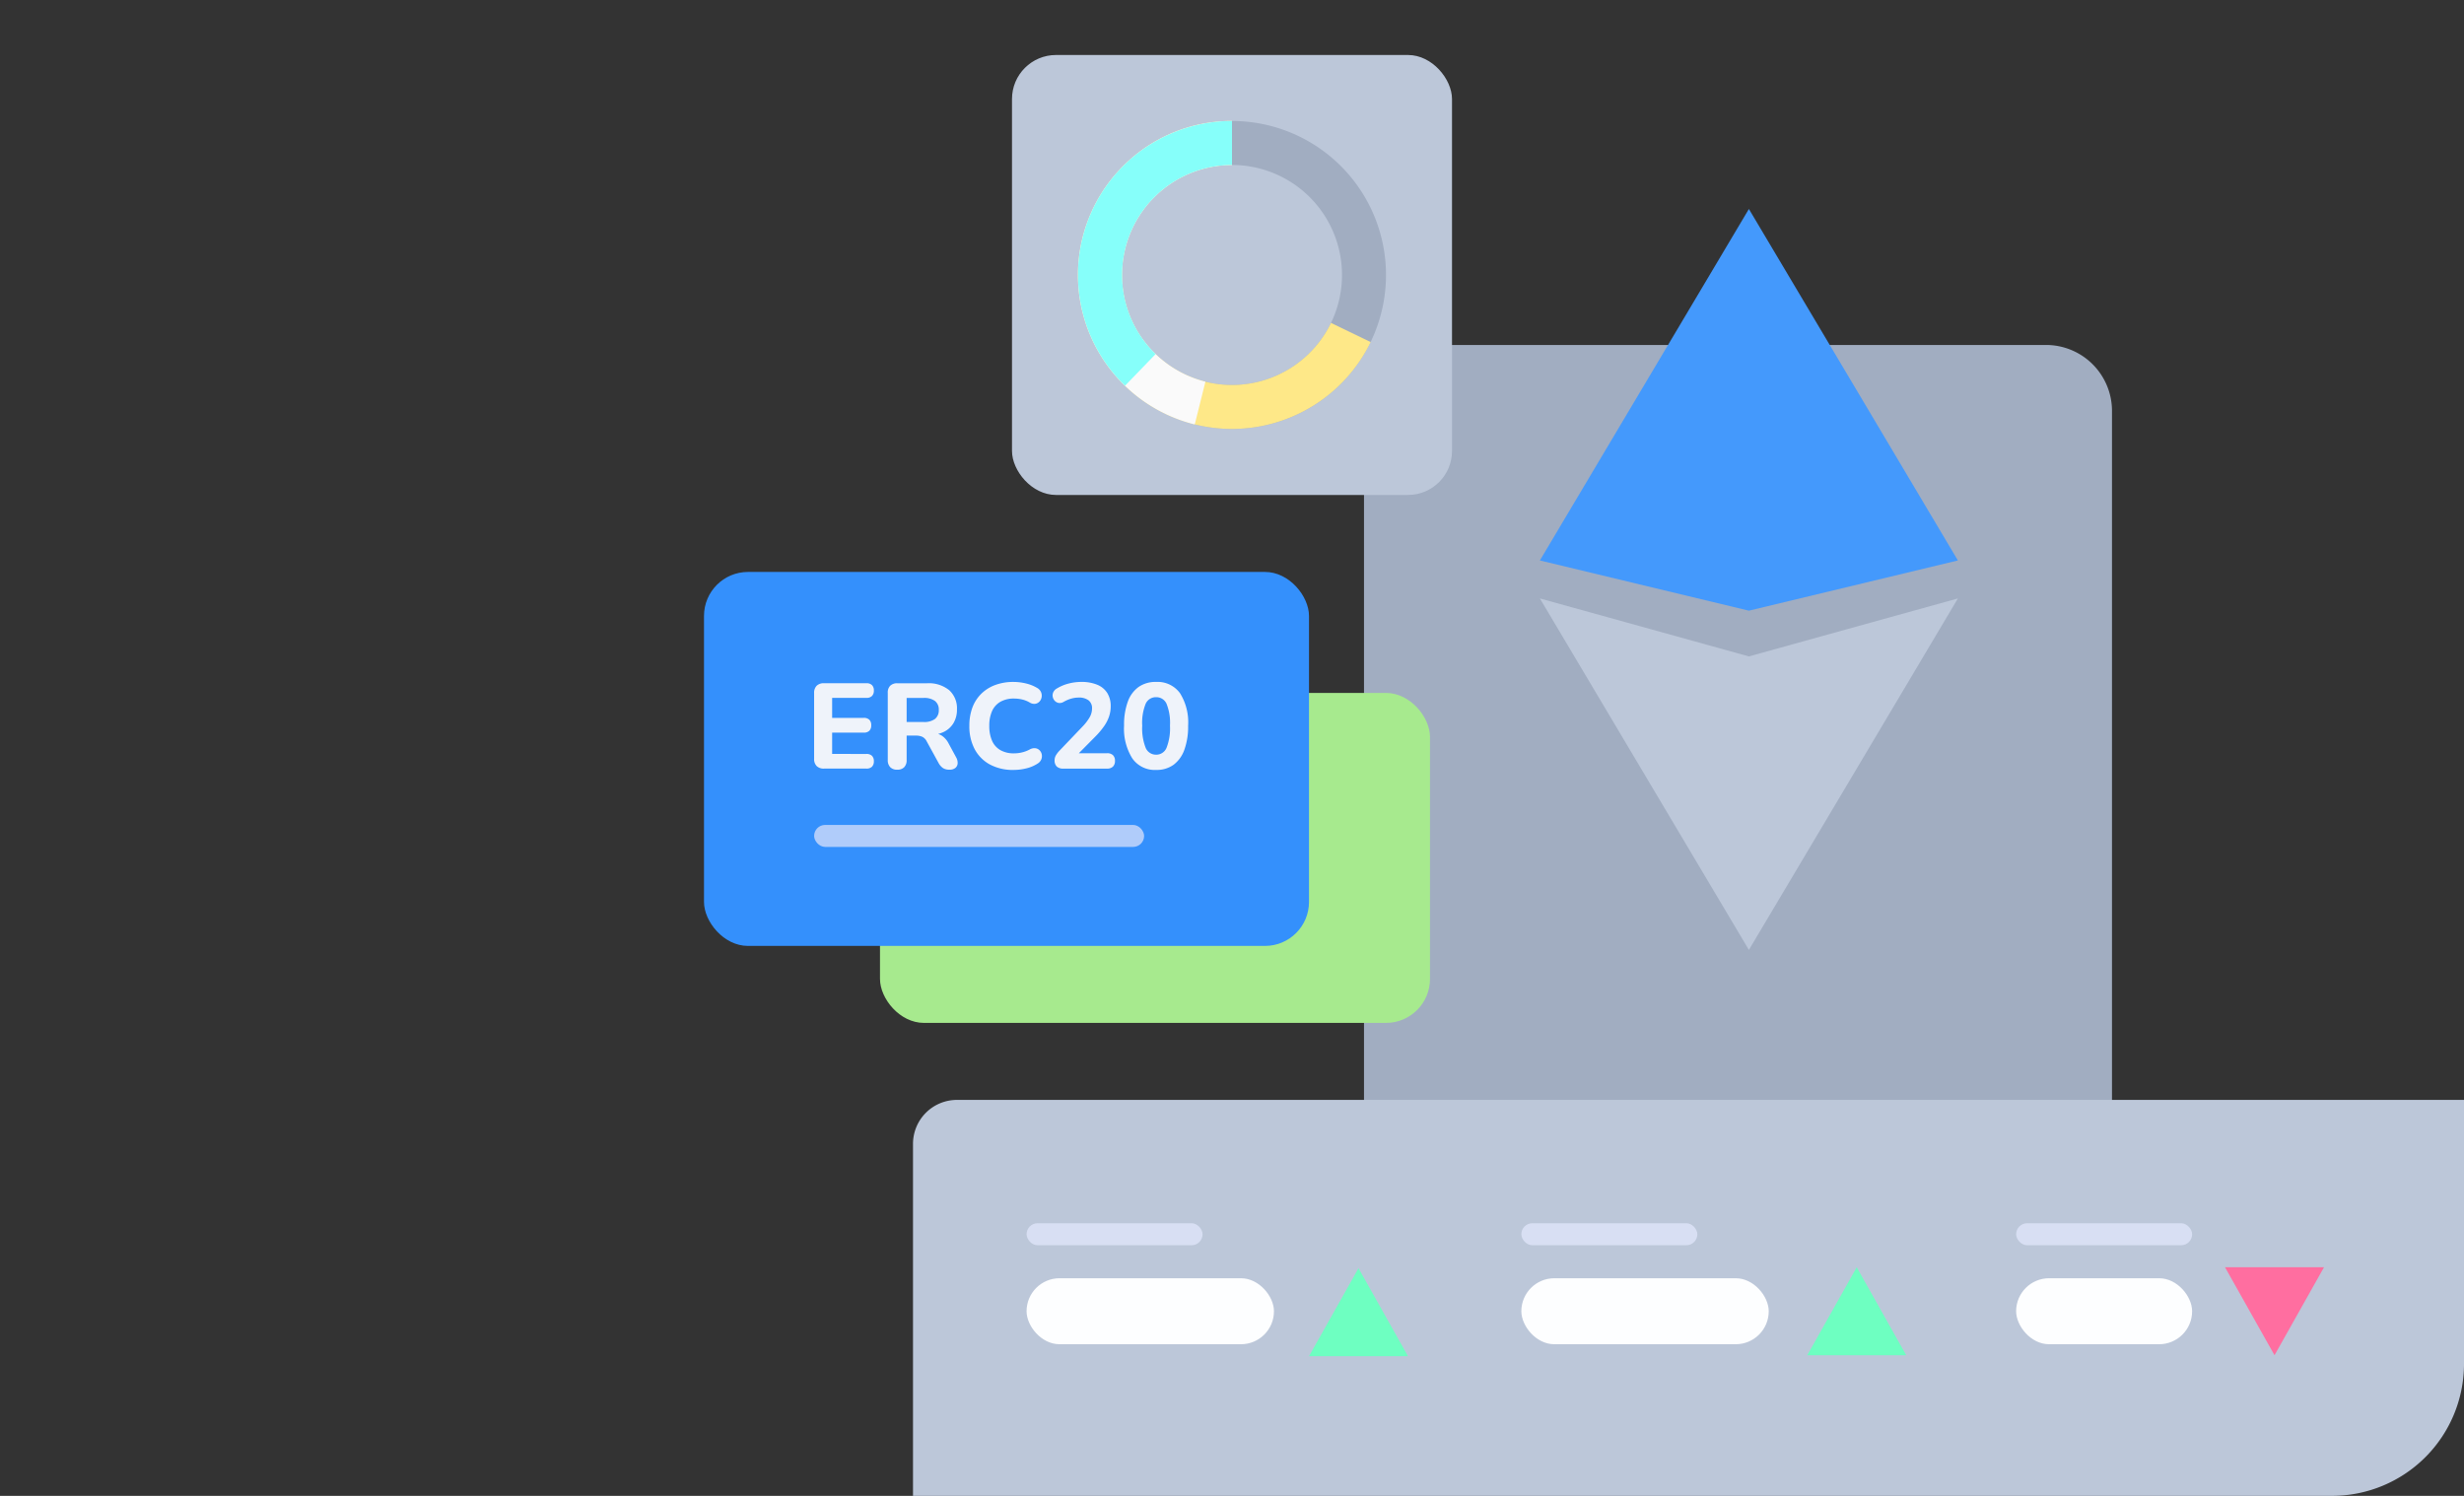 <svg id="Group_2214" data-name="Group 2214" xmlns="http://www.w3.org/2000/svg" width="224" height="136" viewBox="0 0 224 136">
  <rect x="0" y="0" width="224" height="136" fill="#333333" stroke="none"/>
  <g id="Group_2016" data-name="Group 2016" transform="translate(64 5)">
    <g id="Group_2013" data-name="Group 2013" transform="translate(60 14)">
      <path id="Rectangle_622" data-name="Rectangle 622" d="M6,0H62a6,6,0,0,1,6,6V76a0,0,0,0,1,0,0H0a0,0,0,0,1,0,0V6A6,6,0,0,1,6,0Z" transform="translate(0 12.364)" fill="#a1adc1"/>
      <g id="Group_2003" data-name="Group 2003" transform="translate(15.99)">
        <g id="Group_1999" data-name="Group 1999">
          <path id="Path_330" data-name="Path 330" d="M19,0,38,31.955,19,36.52,0,31.955Z" fill="#4499fc"/>
          <path id="Path_331" data-name="Path 331" d="M19,0,38,31.955,19,26.684,0,31.955Z" transform="translate(38 67.364) rotate(180)" fill="#bcc7d9"/>
        </g>
      </g>
    </g>
    <g id="Group_2014" data-name="Group 2014" transform="translate(28)">
      <rect id="Rectangle_618" data-name="Rectangle 618" width="40" height="40" rx="4" fill="#bcc7d9"/>
      <g id="Group_2047" data-name="Group 2047" transform="translate(6 6)">
        <path id="Ellipse_10" data-name="Ellipse 10" d="M12-2A14,14,0,0,1,26,12,14,14,0,0,1,12,26,14,14,0,0,1-2,12,14,14,0,0,1,12-2Zm0,24A10,10,0,1,0,2,12,10.011,10.011,0,0,0,12,22Z" transform="translate(2 2)" fill="#a1adc1"/>
        <path id="Subtraction_1" data-name="Subtraction 1" d="M14,28A14,14,0,0,1,4.1,4.1,13.908,13.908,0,0,1,14,0V4a10,10,0,1,0,9,14.357L26.608,20.1A14.04,14.04,0,0,1,14,28Z" transform="translate(0 0)" fill="#fee888"/>
        <path id="Subtraction_2" data-name="Subtraction 2" d="M10.617,27.59h0A14,14,0,0,1,4.1,4.1,13.908,13.908,0,0,1,14,0V4A10.012,10.012,0,0,0,4,14a9.889,9.889,0,0,0,2.16,6.2,10.065,10.065,0,0,0,5.423,3.5l-.967,3.884Z" transform="translate(0 0)" fill="#fafafa"/>
        <path id="Subtraction_3" data-name="Subtraction 3" d="M4.275,24.071h0L4.1,23.9A14,14,0,0,1,14,0V4A10,10,0,0,0,7.057,21.19L4.276,24.07Z" transform="translate(0 0)" fill="#86fffa"/>
      </g>
    </g>
    <rect id="Rectangle_624" data-name="Rectangle 624" width="50" height="30" rx="4" transform="translate(16 58)" fill="#a7ea8e"/>
    <g id="Group_2007" data-name="Group 2007" transform="translate(0 47)">
      <rect id="Rectangle_619" data-name="Rectangle 619" width="55" height="34" rx="4" transform="translate(0)" fill="#3490fc"/>
      <g id="Group_2006" data-name="Group 2006" transform="translate(10.011 10)">
        <rect id="Rectangle_621" data-name="Rectangle 621" width="30" height="2" rx="1" transform="translate(0 13)" fill="#b0ccfa"/>
        <path id="Path_334" data-name="Path 334" d="M1.819-1.429a.9.9,0,0,1-.664-.231.89.89,0,0,1-.232-.66V-8.3a.89.89,0,0,1,.232-.66.9.9,0,0,1,.664-.231H5.682a.685.685,0,0,1,.5.171.66.66,0,0,1,.172.49.676.676,0,0,1-.172.5.685.685,0,0,1-.5.171H2.561V-6.04H5.428a.7.7,0,0,1,.515.171.676.676,0,0,1,.172.5.676.676,0,0,1-.172.5.7.7,0,0,1-.515.171H2.561v1.937H5.682a.685.685,0,0,1,.5.171.66.66,0,0,1,.172.49.676.676,0,0,1-.172.5.685.685,0,0,1-.5.171Zm6.663.1a.848.848,0,0,1-.642-.231.9.9,0,0,1-.221-.649V-8.318a.865.865,0,0,1,.227-.649.892.892,0,0,1,.647-.22h2.689A2.941,2.941,0,0,1,13.2-8.56a2.215,2.215,0,0,1,.708,1.75,2.369,2.369,0,0,1-.321,1.254,2.105,2.105,0,0,1-.924.814,3.432,3.432,0,0,1-1.478.286l.089-.187h.454a1.464,1.464,0,0,1,.813.226,1.867,1.867,0,0,1,.6.688l.686,1.265a1.006,1.006,0,0,1,.144.539.578.578,0,0,1-.2.429.816.816,0,0,1-.553.165,1.035,1.035,0,0,1-.592-.154,1.345,1.345,0,0,1-.4-.473L11.161-3.9a.911.911,0,0,0-.4-.418,1.379,1.379,0,0,0-.581-.11H9.334V-2.21a.915.915,0,0,1-.216.649A.829.829,0,0,1,8.482-1.33Zm.852-4.336h1.538a1.648,1.648,0,0,0,1.035-.275.987.987,0,0,0,.349-.825.974.974,0,0,0-.349-.814,1.648,1.648,0,0,0-1.035-.275H9.334Zm9.717,4.358a4.4,4.4,0,0,1-2.158-.5A3.394,3.394,0,0,1,15.516-3.2a4.416,4.416,0,0,1-.481-2.118,4.708,4.708,0,0,1,.271-1.645A3.454,3.454,0,0,1,16.1-8.213a3.554,3.554,0,0,1,1.267-.809,4.691,4.691,0,0,1,1.688-.286,4.777,4.777,0,0,1,1.123.138,3.506,3.506,0,0,1,.991.391.823.823,0,0,1,.376.385.809.809,0,0,1,.061.462.765.765,0,0,1-.188.4.661.661,0,0,1-.371.209.763.763,0,0,1-.5-.1,2.5,2.5,0,0,0-.7-.286,3.154,3.154,0,0,0-.742-.088,2.45,2.45,0,0,0-1.245.292,1.837,1.837,0,0,0-.758.842,3.214,3.214,0,0,0-.255,1.354A3.261,3.261,0,0,0,17.1-3.96a1.828,1.828,0,0,0,.758.853,2.45,2.45,0,0,0,1.245.292,3.132,3.132,0,0,0,.725-.088,2.872,2.872,0,0,0,.714-.275.846.846,0,0,1,.515-.1.649.649,0,0,1,.376.2.728.728,0,0,1,.188.38.791.791,0,0,1-.05.44.8.8,0,0,1-.332.374,3.25,3.25,0,0,1-1.007.429A4.73,4.73,0,0,1,19.052-1.308Zm4.527-.121a.826.826,0,0,1-.6-.193.766.766,0,0,1-.194-.567.881.881,0,0,1,.122-.451,2.326,2.326,0,0,1,.332-.429l2.081-2.179a4.321,4.321,0,0,0,.67-.88,1.628,1.628,0,0,0,.2-.77.889.889,0,0,0-.315-.737,1.43,1.43,0,0,0-.913-.253,2.461,2.461,0,0,0-.659.094,3.081,3.081,0,0,0-.7.3.675.675,0,0,1-.448.094.638.638,0,0,1-.349-.187.716.716,0,0,1-.188-.358.686.686,0,0,1,.044-.418.758.758,0,0,1,.332-.352,3.9,3.9,0,0,1,1.063-.446,4.547,4.547,0,0,1,1.14-.149,3.708,3.708,0,0,1,1.472.259,1.946,1.946,0,0,1,.908.754,2.238,2.238,0,0,1,.31,1.21,2.886,2.886,0,0,1-.144.9,3.515,3.515,0,0,1-.448.886,7.085,7.085,0,0,1-.8.952L24.553-2.386v-.44h3a.744.744,0,0,1,.537.176.686.686,0,0,1,.183.517.705.705,0,0,1-.183.523.73.73,0,0,1-.537.182Zm8.434.121a2.49,2.49,0,0,1-2.164-1.051A5.083,5.083,0,0,1,29.1-5.336a6.132,6.132,0,0,1,.338-2.173,2.809,2.809,0,0,1,.985-1.343,2.686,2.686,0,0,1,1.588-.457A2.515,2.515,0,0,1,34.181-8.29a4.975,4.975,0,0,1,.742,2.955,6.225,6.225,0,0,1-.338,2.184,2.926,2.926,0,0,1-.979,1.37A2.613,2.613,0,0,1,32.012-1.308Zm0-1.387a1.007,1.007,0,0,0,.952-.633,4.836,4.836,0,0,0,.31-2.008,4.633,4.633,0,0,0-.31-1.981,1.009,1.009,0,0,0-.952-.605,1.009,1.009,0,0,0-.952.605,4.633,4.633,0,0,0-.31,1.981,4.836,4.836,0,0,0,.31,2.008A1.007,1.007,0,0,0,32.012-2.695Z" transform="translate(-0.923 9.308)" fill="#eff3fa"/>
      </g>
    </g>
    <g id="Group_2015" data-name="Group 2015" transform="translate(19 95)">
      <path id="Rectangle_619-2" data-name="Rectangle 619" d="M4,0H141a0,0,0,0,1,0,0V24a12,12,0,0,1-12,12H0a0,0,0,0,1,0,0V4A4,4,0,0,1,4,0Z" fill="#bcc7d9"/>
      <g id="Group_2017" data-name="Group 2017" transform="translate(10.325 11.215)">
        <g id="Group_2008" data-name="Group 2008">
          <rect id="Rectangle_621-2" data-name="Rectangle 621" width="16" height="2" rx="1" fill="#d8dff3"/>
          <rect id="Rectangle_623" data-name="Rectangle 623" width="22.49" height="6" rx="3" transform="translate(0 5)" fill="#fdfeff"/>
          <path id="Polygon_4" data-name="Polygon 4" d="M4.5,0,9,8H0Z" transform="translate(25.675 4.087)" fill="#6effc1"/>
        </g>
        <g id="Group_2011" data-name="Group 2011" transform="translate(44.979)">
          <rect id="Rectangle_621-3" data-name="Rectangle 621" width="16" height="2" rx="1" fill="#d8dff3"/>
          <rect id="Rectangle_623-2" data-name="Rectangle 623" width="22.49" height="6" rx="3" transform="translate(0 5)" fill="#fdfeff"/>
          <path id="Polygon_4-2" data-name="Polygon 4" d="M4.5,0,9,8H0Z" transform="translate(25.99 4)" fill="#6effc1"/>
        </g>
        <g id="Group_2012" data-name="Group 2012" transform="translate(89.959)">
          <rect id="Rectangle_621-4" data-name="Rectangle 621" width="16" height="2" rx="1" fill="#d8dff3"/>
          <rect id="Rectangle_623-3" data-name="Rectangle 623" width="16" height="6" rx="3" transform="translate(0 5)" fill="#fdfeff"/>
          <path id="Polygon_4-3" data-name="Polygon 4" d="M4.5,0,9,8H0Z" transform="translate(27.99 12) rotate(180)" fill="#ff6ea0"/>
        </g>
      </g>
    </g>
  </g>
  <path id="Rectangle_714" data-name="Rectangle 714" d="M0,0H224a0,0,0,0,1,0,0V124a12,12,0,0,1-12,12H0a0,0,0,0,1,0,0V0A0,0,0,0,1,0,0Z" fill="#ffc3c3" opacity="0"/>
</svg>
